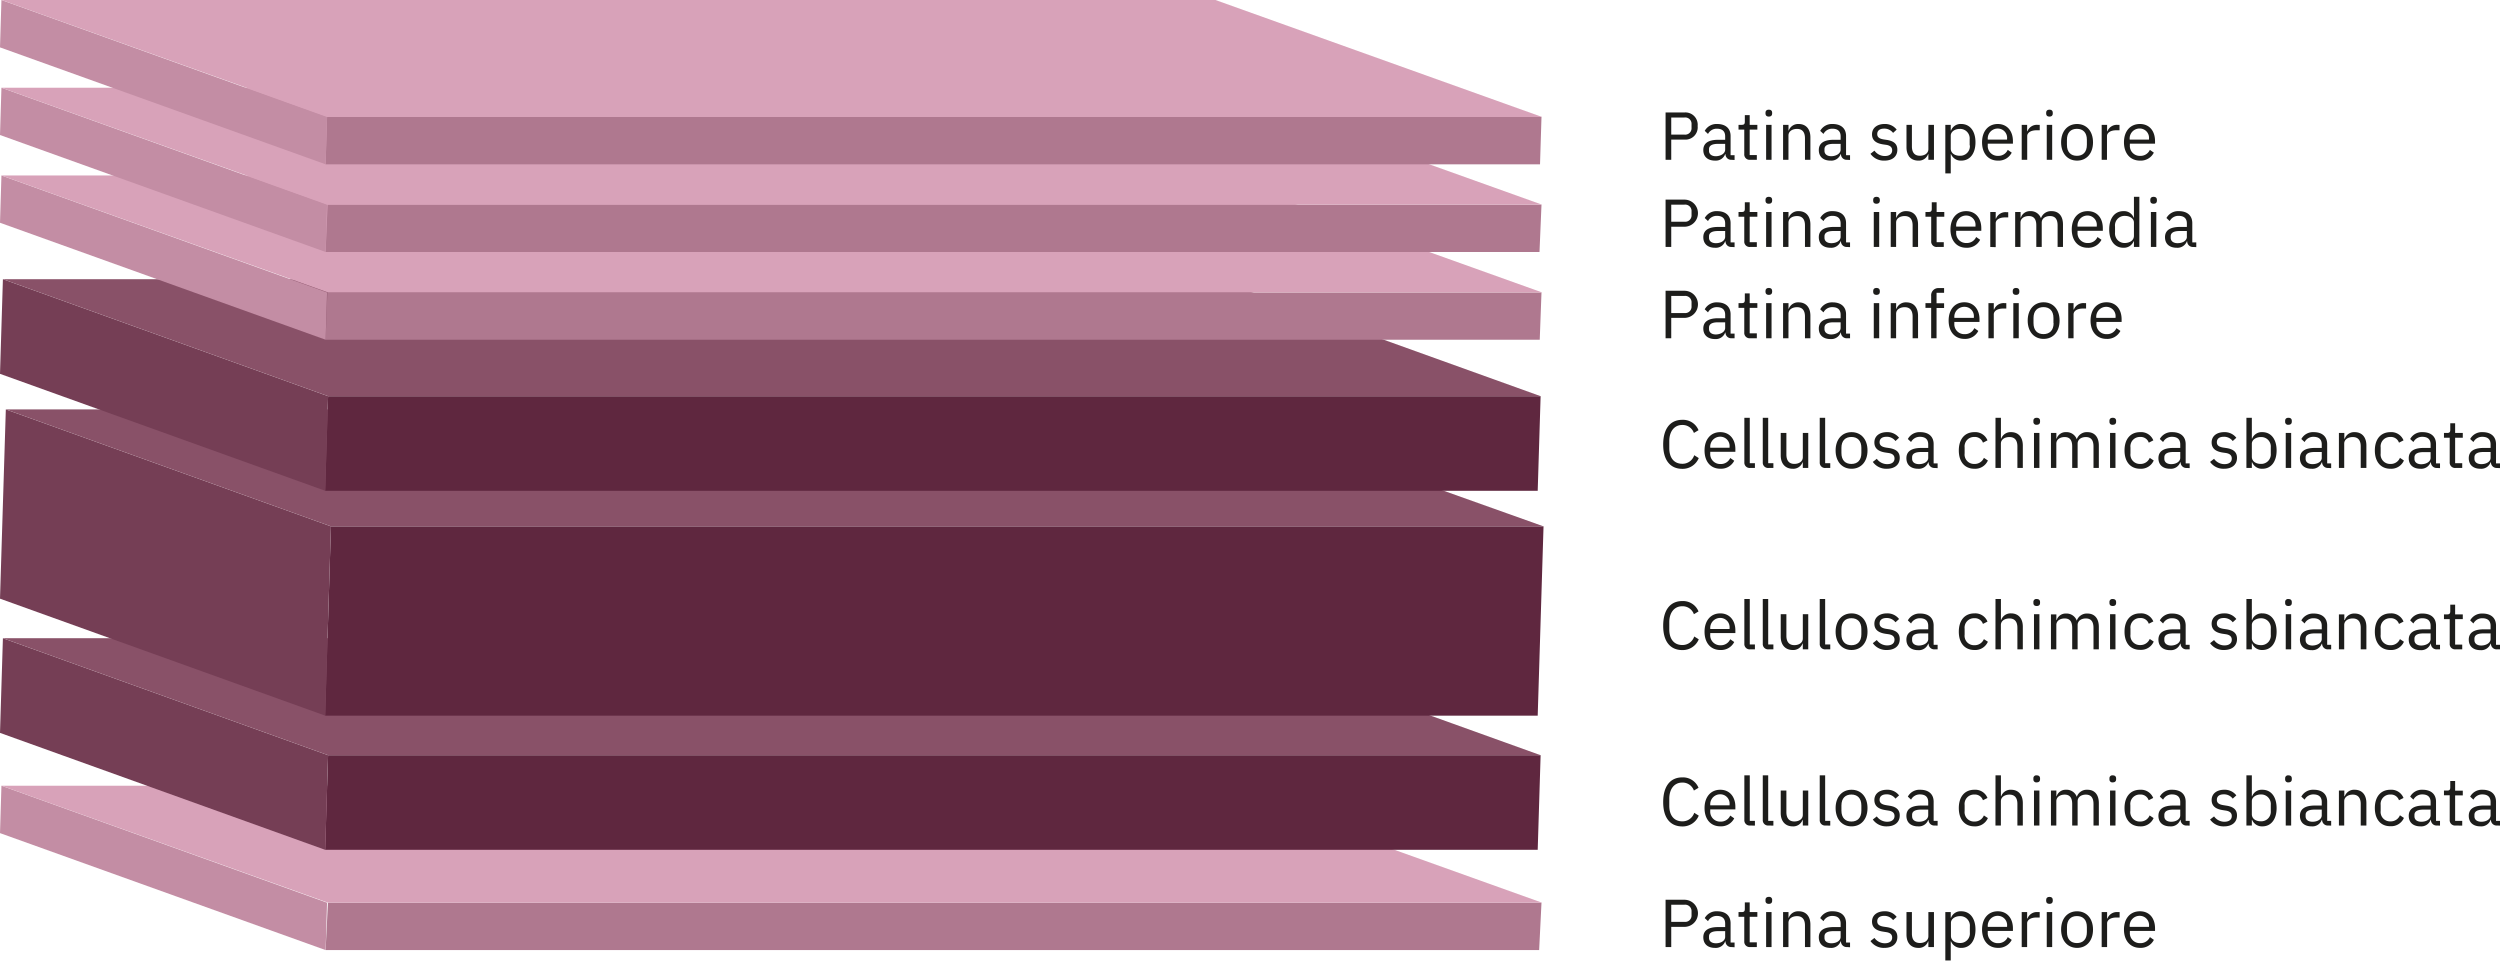 <svg id="Lager_1" data-name="Lager 1" xmlns="http://www.w3.org/2000/svg" viewBox="0 0 626.81 240.85"><defs><style>.cls-1{isolation:isolate;}.cls-2{fill:#af788f;}.cls-3{fill:#c38da4;}.cls-4{fill:#d8a2b9;}.cls-5{fill:#5f273f;}.cls-6{fill:#753e55;}.cls-7{fill:#895168;}.cls-8{fill:#1d1d1b;}</style></defs><g class="cls-1"><polygon class="cls-2" points="386.49 226.33 385.9 238.21 81.64 238.21 82.22 226.33 386.49 226.33"/><polygon class="cls-3" points="81.64 238.21 0 208.88 0.36 197 82 226.33 81.64 238.21"/><polygon class="cls-4" points="82.25 226.33 0.36 197 304.74 197 386.64 226.33 82.25 226.33"/></g><g class="cls-1"><polygon class="cls-5" points="386.27 189.35 385.54 213.07 81.53 213.07 82.26 189.35 386.27 189.35"/><polygon class="cls-6" points="81.53 213.07 0 183.75 0.73 160.02 82.26 189.35 81.53 213.07"/><polygon class="cls-7" points="82.26 189.35 0.73 160.02 304.74 160.02 386.27 189.35 82.26 189.35"/></g><g class="cls-1"><polygon class="cls-5" points="387 131.97 385.54 179.43 81.53 179.43 82.98 131.97 387 131.97"/><polygon class="cls-6" points="81.53 179.43 0 150.1 1.46 102.65 82.98 131.97 81.53 179.43"/><polygon class="cls-7" points="82.98 131.97 1.46 102.65 304.74 102.65 387 131.97 82.98 131.97"/></g><g class="cls-1"><polygon class="cls-5" points="386.27 99.33 385.54 123.05 81.53 123.05 82.26 99.33 386.27 99.33"/><polygon class="cls-6" points="81.53 123.05 0 93.73 0.73 70 82.26 99.33 81.53 123.05"/><polygon class="cls-7" points="82.26 99.33 0.73 70 304.74 70 386.27 99.33 82.26 99.33"/></g><g class="cls-1"><polygon class="cls-2" points="386.49 73.32 386.05 85.18 81.64 85.18 82.08 73.32 386.49 73.32"/><polygon class="cls-3" points="81.64 85.18 0 55.85 0.36 44 82 73.32 81.64 85.18"/><polygon class="cls-4" points="82.25 73.32 0.36 44 304.74 44 386.64 73.32 82.25 73.32"/></g><g class="cls-1"><polygon class="cls-2" points="386.49 51.32 385.99 63.18 81.64 63.18 82.14 51.32 386.49 51.32"/><polygon class="cls-3" points="81.64 63.18 0 33.85 0.36 22 82 51.32 81.64 63.18"/><polygon class="cls-4" points="82.25 51.32 0.36 22 304.74 22 386.64 51.32 82.25 51.32"/></g><g class="cls-1"><polygon class="cls-2" points="386.49 29.33 386.12 41.2 81.64 41.2 82.01 29.33 386.49 29.33"/><polygon class="cls-3" points="81.64 41.2 0 11.88 0.36 0 82 29.33 81.64 41.2"/><polygon class="cls-4" points="82.25 29.33 0.36 0 304.74 0 386.64 29.33 82.25 29.33"/></g><path class="cls-8" d="M439.71,257.64V245.78h4.72a3.4,3.4,0,0,1,0,6.8h-3.3v5.06Zm1.42-6.32h3.3a1.59,1.59,0,0,0,1.79-1.7v-.89a1.6,1.6,0,0,0-1.79-1.7h-3.3Z" transform="translate(-22.11 -20.19)"/><path class="cls-8" d="M456.25,257.64a1.42,1.42,0,0,1-1.52-1.43h-.08a2.49,2.49,0,0,1-2.53,1.64c-1.86,0-2.95-1-2.95-2.66s1.19-2.56,3.74-2.56h1.74v-.87c0-1.24-.68-1.92-2.08-1.92a2.43,2.43,0,0,0-2.22,1.31l-.82-.77a3.34,3.34,0,0,1,3.11-1.71c2.11,0,3.37,1.1,3.37,3v4.83h1v1.19Zm-1.6-2.55v-1.44h-1.8c-1.55,0-2.25.47-2.25,1.32v.36c0,.87.68,1.36,1.74,1.36C453.68,256.69,454.65,256,454.65,255.09Z" transform="translate(-22.11 -20.19)"/><path class="cls-8" d="M460.89,257.64a1.34,1.34,0,0,1-1.45-1.44v-6.14H458v-1.19h.81c.58,0,.77-.2.77-.8v-1.63h1.22v2.43h1.92v1.19H460.8v6.39h1.79v1.19Z" transform="translate(-22.11 -20.19)"/><path class="cls-8" d="M464.76,246.05v-.22c0-.46.26-.77.84-.77a.72.72,0,0,1,.83.77v.22c0,.46-.26.76-.83.76S464.76,246.51,464.76,246.05Zm.16,2.82h1.36v8.77h-1.36Z" transform="translate(-22.11 -20.19)"/><path class="cls-8" d="M469.17,257.64v-8.77h1.36v1.43h.06a2.49,2.49,0,0,1,2.49-1.63c1.8,0,2.94,1.22,2.94,3.35v5.62h-1.36v-5.39c0-1.56-.68-2.36-2-2.36-1.09,0-2.14.54-2.14,1.67v6.08Z" transform="translate(-22.11 -20.19)"/><path class="cls-8" d="M485.2,257.64a1.42,1.42,0,0,1-1.52-1.43h-.08a2.48,2.48,0,0,1-2.53,1.64c-1.86,0-2.94-1-2.94-2.66s1.19-2.56,3.74-2.56h1.73v-.87c0-1.24-.68-1.92-2.07-1.92a2.44,2.44,0,0,0-2.23,1.31l-.82-.77a3.34,3.34,0,0,1,3.11-1.71c2.11,0,3.37,1.1,3.37,3v4.83h1v1.19Zm-1.6-2.55v-1.44h-1.8c-1.55,0-2.25.47-2.25,1.32v.36c0,.87.68,1.36,1.74,1.36C482.63,256.69,483.6,256,483.6,255.09Z" transform="translate(-22.11 -20.19)"/><path class="cls-8" d="M491.08,256.13l1-.78a3.19,3.19,0,0,0,2.6,1.34c1.16,0,1.84-.53,1.84-1.43,0-.68-.38-1.21-1.53-1.37l-.7-.11c-1.62-.23-2.82-.9-2.82-2.53s1.34-2.58,3.12-2.58a3.62,3.62,0,0,1,3.06,1.41l-.9.81a2.72,2.72,0,0,0-2.26-1.07c-1.12,0-1.71.53-1.71,1.36s.59,1.19,1.68,1.36l.68.1c1.94.29,2.68,1.14,2.68,2.47,0,1.7-1.24,2.74-3.24,2.74A4.07,4.07,0,0,1,491.08,256.13Z" transform="translate(-22.11 -20.19)"/><path class="cls-8" d="M505.6,256.21h-.07a2.43,2.43,0,0,1-2.47,1.64c-1.8,0-2.95-1.23-2.95-3.35v-5.63h1.36v5.39c0,1.56.69,2.36,2,2.36,1.07,0,2.13-.52,2.13-1.68v-6.07H507v8.77H505.6Z" transform="translate(-22.11 -20.19)"/><path class="cls-8" d="M509.85,248.87h1.36v1.43h.07a2.55,2.55,0,0,1,2.56-1.63c2.2,0,3.57,1.78,3.57,4.59s-1.37,4.59-3.57,4.59a2.64,2.64,0,0,1-2.56-1.64h-.07V261h-1.36ZM516,254v-1.49a2.39,2.39,0,0,0-2.48-2.62c-1.24,0-2.26.71-2.26,1.68v3.27c0,1.14,1,1.78,2.26,1.78A2.39,2.39,0,0,0,516,254Z" transform="translate(-22.11 -20.19)"/><path class="cls-8" d="M519.06,253.26c0-2.79,1.57-4.59,3.94-4.59s3.8,1.8,3.8,4.28v.65h-6.31v.4a2.49,2.49,0,0,0,2.6,2.66,2.53,2.53,0,0,0,2.41-1.52l1,.7a3.68,3.68,0,0,1-3.47,2C520.63,257.85,519.06,256,519.06,253.26Zm1.43-.8v.12h4.84v-.19a2.33,2.33,0,0,0-2.33-2.58A2.49,2.49,0,0,0,520.49,252.46Z" transform="translate(-22.11 -20.19)"/><path class="cls-8" d="M529,257.64v-8.77h1.36v1.62h.09a2.5,2.5,0,0,1,2.53-1.62h.53v1.36h-.8c-1.47,0-2.35.63-2.35,1.46v5.95Z" transform="translate(-22.11 -20.19)"/><path class="cls-8" d="M535.13,246.05v-.22c0-.46.25-.77.83-.77s.83.31.83.77v.22c0,.46-.25.76-.83.76S535.13,246.51,535.13,246.05Zm.15,2.82h1.36v8.77h-1.36Z" transform="translate(-22.11 -20.19)"/><path class="cls-8" d="M538.88,253.26c0-2.79,1.62-4.59,4-4.59s4,1.8,4,4.59-1.61,4.59-4,4.59S538.88,256,538.88,253.26Zm6.46.63v-1.26c0-1.86-1-2.76-2.5-2.76s-2.49.9-2.49,2.76v1.26c0,1.85,1,2.75,2.49,2.75S545.34,255.74,545.34,253.89Z" transform="translate(-22.11 -20.19)"/><path class="cls-8" d="M549.05,257.64v-8.77h1.36v1.62h.08a2.53,2.53,0,0,1,2.54-1.62h.52v1.36h-.8c-1.46,0-2.34.63-2.34,1.46v5.95Z" transform="translate(-22.11 -20.19)"/><path class="cls-8" d="M554.64,253.26c0-2.79,1.57-4.59,4-4.59s3.79,1.8,3.79,4.28v.65h-6.31v.4a2.49,2.49,0,0,0,2.6,2.66,2.55,2.55,0,0,0,2.42-1.52l1,.7a3.67,3.67,0,0,1-3.46,2C556.21,257.85,554.64,256,554.64,253.26Zm1.43-.8v.12h4.85v-.19a2.33,2.33,0,0,0-2.33-2.58A2.49,2.49,0,0,0,556.07,252.46Z" transform="translate(-22.11 -20.19)"/><path class="cls-8" d="M439.71,60.26V48.39h4.72a3.08,3.08,0,0,1,3.32,3.4,3.08,3.08,0,0,1-3.32,3.4h-3.3v5.07Zm1.42-6.32h3.3a1.6,1.6,0,0,0,1.79-1.7v-.89a1.59,1.59,0,0,0-1.79-1.7h-3.3Z" transform="translate(-22.11 -20.19)"/><path class="cls-8" d="M456.25,60.26a1.42,1.42,0,0,1-1.52-1.43h-.08a2.48,2.48,0,0,1-2.53,1.63c-1.86,0-2.95-1-2.95-2.65s1.19-2.57,3.74-2.57h1.74v-.86c0-1.24-.68-1.92-2.08-1.92a2.43,2.43,0,0,0-2.22,1.31l-.82-.77a3.35,3.35,0,0,1,3.11-1.72c2.11,0,3.37,1.11,3.37,3v4.83h1v1.19Zm-1.6-2.55V56.26h-1.8c-1.55,0-2.25.48-2.25,1.33V58c0,.86.68,1.36,1.74,1.36C453.68,59.31,454.65,58.61,454.65,57.71Z" transform="translate(-22.11 -20.19)"/><path class="cls-8" d="M460.89,60.26a1.34,1.34,0,0,1-1.45-1.45V52.68H458V51.49h.81c.58,0,.77-.21.77-.8V49.06h1.22v2.43h1.92v1.19H460.8v6.39h1.79v1.19Z" transform="translate(-22.11 -20.19)"/><path class="cls-8" d="M464.76,48.67v-.23c0-.45.26-.76.84-.76s.83.31.83.76v.23c0,.45-.26.76-.83.76S464.76,49.12,464.76,48.67Zm.16,2.82h1.36v8.77h-1.36Z" transform="translate(-22.11 -20.19)"/><path class="cls-8" d="M469.17,60.26V51.49h1.36v1.43h.06a2.5,2.5,0,0,1,2.49-1.64c1.8,0,2.94,1.23,2.94,3.35v5.63h-1.36V54.87c0-1.56-.68-2.36-2-2.36-1.09,0-2.14.54-2.14,1.66v6.09Z" transform="translate(-22.11 -20.19)"/><path class="cls-8" d="M485.2,60.26a1.42,1.42,0,0,1-1.52-1.43h-.08a2.47,2.47,0,0,1-2.53,1.63c-1.86,0-2.94-1-2.94-2.65s1.19-2.57,3.74-2.57h1.73v-.86c0-1.24-.68-1.92-2.07-1.92a2.44,2.44,0,0,0-2.23,1.31l-.82-.77a3.35,3.35,0,0,1,3.11-1.72c2.11,0,3.37,1.11,3.37,3v4.83h1v1.19Zm-1.6-2.55V56.26h-1.8c-1.55,0-2.25.48-2.25,1.33V58c0,.86.68,1.36,1.74,1.36C482.63,59.31,483.6,58.61,483.6,57.71Z" transform="translate(-22.11 -20.19)"/><path class="cls-8" d="M491.08,58.75l1-.79a3.2,3.2,0,0,0,2.6,1.35c1.16,0,1.84-.53,1.84-1.43,0-.68-.38-1.21-1.53-1.38l-.7-.1c-1.62-.24-2.82-.9-2.82-2.53s1.34-2.59,3.12-2.59a3.65,3.65,0,0,1,3.06,1.41l-.9.82a2.72,2.72,0,0,0-2.26-1.07c-1.12,0-1.71.53-1.71,1.36s.59,1.19,1.68,1.36l.68.1c1.94.29,2.68,1.14,2.68,2.47,0,1.7-1.24,2.73-3.24,2.73A4.08,4.08,0,0,1,491.08,58.75Z" transform="translate(-22.11 -20.19)"/><path class="cls-8" d="M505.6,58.83h-.07a2.44,2.44,0,0,1-2.47,1.63c-1.8,0-2.95-1.22-2.95-3.35V51.49h1.36v5.39c0,1.56.69,2.36,2,2.36,1.07,0,2.13-.53,2.13-1.68V51.49H507v8.77H505.6Z" transform="translate(-22.11 -20.19)"/><path class="cls-8" d="M509.85,51.49h1.36v1.43h.07a2.54,2.54,0,0,1,2.56-1.64c2.19,0,3.57,1.79,3.57,4.59s-1.38,4.59-3.57,4.59a2.62,2.62,0,0,1-2.56-1.63h-.07v4.83h-1.36Zm6.1,5.13V55.13a2.39,2.39,0,0,0-2.48-2.62c-1.24,0-2.26.71-2.26,1.68v3.26c0,1.14,1,1.79,2.26,1.79A2.4,2.4,0,0,0,516,56.62Z" transform="translate(-22.11 -20.19)"/><path class="cls-8" d="M519.06,55.87c0-2.78,1.56-4.59,3.94-4.59s3.8,1.81,3.8,4.29v.64h-6.31v.41a2.48,2.48,0,0,0,2.6,2.65,2.54,2.54,0,0,0,2.41-1.51l1,.7a3.68,3.68,0,0,1-3.47,2C520.62,60.46,519.06,58.66,519.06,55.87Zm1.43-.8v.12h4.84V55A2.33,2.33,0,0,0,523,52.42,2.49,2.49,0,0,0,520.49,55.07Z" transform="translate(-22.11 -20.19)"/><path class="cls-8" d="M529,60.26V51.49h1.36V53.1h.08A2.53,2.53,0,0,1,533,51.49h.52v1.36h-.79c-1.47,0-2.35.63-2.35,1.46v5.95Z" transform="translate(-22.11 -20.19)"/><path class="cls-8" d="M535.13,48.67v-.23c0-.45.25-.76.83-.76s.83.31.83.76v.23c0,.45-.25.76-.83.76S535.13,49.12,535.13,48.67Zm.15,2.82h1.36v8.77h-1.36Z" transform="translate(-22.11 -20.19)"/><path class="cls-8" d="M538.88,55.87c0-2.78,1.62-4.59,4-4.59s4,1.81,4,4.59-1.61,4.59-4,4.59S538.88,58.66,538.88,55.87Zm6.46.63V55.24c0-1.85-1-2.75-2.5-2.75s-2.5.9-2.5,2.75V56.5c0,1.85,1,2.76,2.5,2.76S545.34,58.35,545.34,56.5Z" transform="translate(-22.11 -20.19)"/><path class="cls-8" d="M549.05,60.26V51.49h1.36V53.1h.08A2.53,2.53,0,0,1,553,51.49h.52v1.36h-.8c-1.46,0-2.34.63-2.34,1.46v5.95Z" transform="translate(-22.11 -20.19)"/><path class="cls-8" d="M554.64,55.87c0-2.78,1.57-4.59,4-4.59s3.79,1.81,3.79,4.29v.64h-6.31v.41a2.48,2.48,0,0,0,2.6,2.65,2.52,2.52,0,0,0,2.41-1.51l1,.7a3.67,3.67,0,0,1-3.46,2C556.21,60.46,554.64,58.66,554.64,55.87Zm1.43-.8v.12h4.84V55a2.33,2.33,0,0,0-2.32-2.59A2.49,2.49,0,0,0,556.07,55.07Z" transform="translate(-22.11 -20.19)"/><path class="cls-8" d="M439.71,82.11V70.24h4.72a3.4,3.4,0,0,1,0,6.8h-3.3v5.07Zm1.42-6.33h3.3a1.59,1.59,0,0,0,1.79-1.7V73.2a1.59,1.59,0,0,0-1.79-1.7h-3.3Z" transform="translate(-22.11 -20.19)"/><path class="cls-8" d="M456.25,82.11a1.42,1.42,0,0,1-1.52-1.43h-.08a2.48,2.48,0,0,1-2.53,1.63c-1.86,0-2.95-1-2.95-2.65s1.19-2.57,3.74-2.57h1.74v-.86c0-1.24-.68-1.92-2.08-1.92a2.43,2.43,0,0,0-2.22,1.31l-.82-.77a3.33,3.33,0,0,1,3.11-1.72c2.11,0,3.37,1.11,3.37,3v4.83h1v1.19Zm-1.6-2.55V78.11h-1.8c-1.55,0-2.25.48-2.25,1.33v.36c0,.86.68,1.36,1.74,1.36C453.68,81.16,454.65,80.46,454.65,79.56Z" transform="translate(-22.11 -20.19)"/><path class="cls-8" d="M460.89,82.11a1.34,1.34,0,0,1-1.45-1.45V74.53H458V73.34h.81c.58,0,.77-.21.77-.8V70.91h1.22v2.43h1.92v1.19H460.8v6.39h1.79v1.19Z" transform="translate(-22.11 -20.19)"/><path class="cls-8" d="M464.76,70.52v-.23c0-.45.26-.76.84-.76s.83.31.83.76v.23c0,.45-.26.76-.83.76S464.76,71,464.76,70.52Zm.16,2.82h1.36v8.77h-1.36Z" transform="translate(-22.11 -20.19)"/><path class="cls-8" d="M469.17,82.11V73.34h1.36v1.42h.06a2.51,2.51,0,0,1,2.49-1.63c1.8,0,2.94,1.23,2.94,3.35v5.63h-1.36V76.72c0-1.56-.68-2.36-2-2.36-1.09,0-2.14.54-2.14,1.66v6.09Z" transform="translate(-22.11 -20.19)"/><path class="cls-8" d="M485.2,82.11a1.42,1.42,0,0,1-1.52-1.43h-.08a2.47,2.47,0,0,1-2.53,1.63c-1.86,0-2.94-1-2.94-2.65s1.19-2.57,3.74-2.57h1.73v-.86c0-1.24-.68-1.92-2.07-1.92a2.44,2.44,0,0,0-2.23,1.31l-.82-.77a3.33,3.33,0,0,1,3.11-1.72c2.11,0,3.37,1.11,3.37,3v4.83h1v1.19Zm-1.6-2.55V78.11h-1.8c-1.55,0-2.25.48-2.25,1.33v.36c0,.86.68,1.36,1.74,1.36C482.63,81.16,483.6,80.46,483.6,79.56Z" transform="translate(-22.11 -20.19)"/><path class="cls-8" d="M491.76,70.52v-.23c0-.45.25-.76.83-.76s.84.31.84.76v.23c0,.45-.26.76-.84.76S491.76,71,491.76,70.52Zm.15,2.82h1.36v8.77h-1.36Z" transform="translate(-22.11 -20.19)"/><path class="cls-8" d="M496.16,82.11V73.34h1.36v1.42h.07a2.49,2.49,0,0,1,2.48-1.63c1.8,0,2.94,1.23,2.94,3.35v5.63h-1.36V76.72c0-1.56-.68-2.36-2-2.36-1.08,0-2.14.54-2.14,1.66v6.09Z" transform="translate(-22.11 -20.19)"/><path class="cls-8" d="M507.76,82.11a1.34,1.34,0,0,1-1.45-1.45V74.53h-1.44V73.34h.81c.58,0,.77-.21.77-.8V70.91h1.22v2.43h1.92v1.19h-1.92v6.39h1.79v1.19Z" transform="translate(-22.11 -20.19)"/><path class="cls-8" d="M511.14,77.72c0-2.79,1.56-4.59,3.94-4.59s3.79,1.8,3.79,4.29v.64h-6.3v.41a2.48,2.48,0,0,0,2.6,2.65,2.54,2.54,0,0,0,2.41-1.51l1,.7a3.68,3.68,0,0,1-3.47,2C512.7,82.31,511.14,80.51,511.14,77.72Zm1.43-.8V77h4.84v-.18a2.33,2.33,0,0,0-2.33-2.59A2.49,2.49,0,0,0,512.57,76.92Z" transform="translate(-22.11 -20.19)"/><path class="cls-8" d="M521.12,82.11V73.34h1.36V75h.08a2.53,2.53,0,0,1,2.54-1.61h.52V74.7h-.8c-1.46,0-2.34.63-2.34,1.46v6Z" transform="translate(-22.11 -20.19)"/><path class="cls-8" d="M527.36,82.11V73.34h1.36v1.42h.07a2.36,2.36,0,0,1,2.36-1.63,2.69,2.69,0,0,1,2.68,1.79h0a2.63,2.63,0,0,1,2.67-1.79c1.78,0,2.85,1.23,2.85,3.35v5.63H538V76.72c0-1.55-.59-2.36-1.92-2.36-1.07,0-2.06.54-2.06,1.66v6.09h-1.36V76.72c0-1.56-.59-2.36-1.88-2.36-1.07,0-2.09.54-2.09,1.66v6.09Z" transform="translate(-22.11 -20.19)"/><path class="cls-8" d="M541.55,77.72c0-2.79,1.57-4.59,4-4.59s3.79,1.8,3.79,4.29v.64H543v.41a2.48,2.48,0,0,0,2.6,2.65A2.52,2.52,0,0,0,548,79.61l1,.7a3.67,3.67,0,0,1-3.46,2C543.12,82.31,541.55,80.51,541.55,77.72Zm1.43-.8V77h4.84v-.18a2.33,2.33,0,0,0-2.32-2.59A2.49,2.49,0,0,0,543,76.92Z" transform="translate(-22.11 -20.19)"/><path class="cls-8" d="M557.14,80.68h-.07a2.63,2.63,0,0,1-2.56,1.63c-2.2,0-3.57-1.78-3.57-4.59s1.37-4.59,3.57-4.59a2.56,2.56,0,0,1,2.56,1.63h.07V69.53h1.36V82.11h-1.36Zm0-1.38V76c0-1-1-1.68-2.26-1.68A2.39,2.39,0,0,0,552.4,77v1.5a2.4,2.4,0,0,0,2.48,2.62C556.12,81.09,557.14,80.44,557.14,79.3Z" transform="translate(-22.11 -20.19)"/><path class="cls-8" d="M561.24,70.52v-.23c0-.45.25-.76.83-.76s.83.31.83.76v.23c0,.45-.25.76-.83.76S561.24,71,561.24,70.52Zm.15,2.82h1.36v8.77h-1.36Z" transform="translate(-22.11 -20.19)"/><path class="cls-8" d="M572,82.11a1.41,1.41,0,0,1-1.51-1.43h-.08a2.49,2.49,0,0,1-2.54,1.63c-1.85,0-2.94-1-2.94-2.65s1.19-2.57,3.74-2.57h1.74v-.86c0-1.24-.68-1.92-2.08-1.92a2.43,2.43,0,0,0-2.22,1.31l-.82-.77a3.33,3.33,0,0,1,3.11-1.72c2.11,0,3.37,1.11,3.37,3v4.83h1v1.19Zm-1.59-2.55V78.11h-1.8c-1.55,0-2.25.48-2.25,1.33v.36c0,.86.68,1.36,1.73,1.36C569.45,81.16,570.42,80.46,570.42,79.56Z" transform="translate(-22.11 -20.19)"/><path class="cls-8" d="M439.71,105V93.09h4.72a3.4,3.4,0,0,1,0,6.8h-3.3V105Zm1.42-6.32h3.3a1.6,1.6,0,0,0,1.79-1.7v-.89a1.59,1.59,0,0,0-1.79-1.7h-3.3Z" transform="translate(-22.11 -20.19)"/><path class="cls-8" d="M456.25,105a1.42,1.42,0,0,1-1.52-1.43h-.08a2.48,2.48,0,0,1-2.53,1.63c-1.86,0-2.95-1-2.95-2.65s1.19-2.57,3.74-2.57h1.74v-.86c0-1.24-.68-1.92-2.08-1.92a2.43,2.43,0,0,0-2.22,1.31l-.82-.77A3.35,3.35,0,0,1,452.64,96c2.11,0,3.37,1.11,3.37,3v4.83h1V105Zm-1.6-2.55V101h-1.8c-1.55,0-2.25.48-2.25,1.33v.36c0,.86.68,1.36,1.74,1.36C453.68,104,454.65,103.31,454.65,102.41Z" transform="translate(-22.11 -20.19)"/><path class="cls-8" d="M460.89,105a1.34,1.34,0,0,1-1.45-1.45V97.38H458V96.19h.81c.58,0,.77-.21.77-.8V93.76h1.22v2.43h1.92v1.19H460.8v6.39h1.79V105Z" transform="translate(-22.11 -20.19)"/><path class="cls-8" d="M464.76,93.37v-.23c0-.45.26-.76.84-.76s.83.31.83.76v.23c0,.45-.26.76-.83.76S464.76,93.82,464.76,93.37Zm.16,2.82h1.36V105h-1.36Z" transform="translate(-22.11 -20.19)"/><path class="cls-8" d="M469.17,105V96.19h1.36v1.43h.06A2.5,2.5,0,0,1,473.08,96c1.8,0,2.94,1.23,2.94,3.35V105h-1.36V99.57c0-1.56-.68-2.36-2-2.36-1.09,0-2.14.54-2.14,1.66V105Z" transform="translate(-22.11 -20.19)"/><path class="cls-8" d="M485.2,105a1.42,1.42,0,0,1-1.52-1.43h-.08a2.47,2.47,0,0,1-2.53,1.63c-1.86,0-2.94-1-2.94-2.65s1.19-2.57,3.74-2.57h1.73v-.86c0-1.24-.68-1.92-2.07-1.92a2.44,2.44,0,0,0-2.23,1.31l-.82-.77A3.35,3.35,0,0,1,481.59,96c2.11,0,3.37,1.11,3.37,3v4.83h1V105Zm-1.6-2.55V101h-1.8c-1.55,0-2.25.48-2.25,1.33v.36c0,.86.68,1.36,1.74,1.36C482.63,104,483.6,103.31,483.6,102.41Z" transform="translate(-22.11 -20.19)"/><path class="cls-8" d="M491.76,93.37v-.23c0-.45.25-.76.83-.76s.84.31.84.76v.23c0,.45-.26.76-.84.76S491.76,93.82,491.76,93.37Zm.15,2.82h1.36V105h-1.36Z" transform="translate(-22.11 -20.19)"/><path class="cls-8" d="M496.16,105V96.19h1.36v1.43h.07A2.49,2.49,0,0,1,500.07,96c1.8,0,2.94,1.23,2.94,3.35V105h-1.36V99.57c0-1.56-.68-2.36-2-2.36-1.08,0-2.14.54-2.14,1.66V105Z" transform="translate(-22.11 -20.19)"/><path class="cls-8" d="M506.3,97.38h-1.43V96.19h1.43V94.42a1.81,1.81,0,0,1,1.92-2h1.32v1.19h-1.89v2.62h1.89v1.19h-1.89V105H506.3Z" transform="translate(-22.11 -20.19)"/><path class="cls-8" d="M510.68,100.57c0-2.78,1.56-4.59,3.94-4.59s3.8,1.81,3.8,4.29v.64h-6.31v.41a2.48,2.48,0,0,0,2.6,2.65,2.54,2.54,0,0,0,2.41-1.51l1,.7a3.68,3.68,0,0,1-3.47,2C512.24,105.16,510.68,103.36,510.68,100.57Zm1.43-.8v.12H517v-.18a2.33,2.33,0,0,0-2.33-2.59A2.49,2.49,0,0,0,512.11,99.77Z" transform="translate(-22.11 -20.19)"/><path class="cls-8" d="M520.66,105V96.19H522V97.8h.08a2.53,2.53,0,0,1,2.54-1.61h.52v1.36h-.79c-1.47,0-2.35.63-2.35,1.46V105Z" transform="translate(-22.11 -20.19)"/><path class="cls-8" d="M526.75,93.37v-.23c0-.45.25-.76.83-.76s.83.31.83.76v.23c0,.45-.25.76-.83.76S526.75,93.82,526.75,93.37Zm.15,2.82h1.36V105H526.9Z" transform="translate(-22.11 -20.19)"/><path class="cls-8" d="M530.5,100.57c0-2.78,1.62-4.59,4-4.59s4,1.81,4,4.59-1.61,4.59-4,4.59S530.5,103.36,530.5,100.57Zm6.46.63V99.94c0-1.85-1-2.75-2.5-2.75s-2.5.9-2.5,2.75v1.26c0,1.85,1,2.76,2.5,2.76S537,103.05,537,101.2Z" transform="translate(-22.11 -20.19)"/><path class="cls-8" d="M540.67,105V96.19H542V97.8h.08a2.53,2.53,0,0,1,2.54-1.61h.52v1.36h-.8c-1.46,0-2.34.63-2.34,1.46V105Z" transform="translate(-22.11 -20.19)"/><path class="cls-8" d="M546.26,100.57c0-2.78,1.57-4.59,4-4.59s3.79,1.81,3.79,4.29v.64h-6.31v.41a2.48,2.48,0,0,0,2.6,2.65,2.52,2.52,0,0,0,2.41-1.51l1,.7a3.67,3.67,0,0,1-3.46,2C547.83,105.16,546.26,103.36,546.26,100.57Zm1.43-.8v.12h4.84v-.18a2.33,2.33,0,0,0-2.32-2.59A2.49,2.49,0,0,0,547.69,99.77Z" transform="translate(-22.11 -20.19)"/><path class="cls-8" d="M439.11,177.1c0-4,1.79-6.21,4.78-6.21a4.19,4.19,0,0,1,4.08,2.6l-1.16.7a3,3,0,0,0-2.92-2c-2,0-3.25,1.61-3.25,4V178c0,2.43,1.21,3.91,3.25,3.91a3.07,3.07,0,0,0,3-2.14l1.14.71a4.36,4.36,0,0,1-4.16,2.7C440.9,183.16,439.11,181.06,439.11,177.1Z" transform="translate(-22.11 -20.19)"/><path class="cls-8" d="M449.48,178.57c0-2.78,1.56-4.59,3.94-4.59s3.79,1.81,3.79,4.29v.64h-6.3v.41a2.48,2.48,0,0,0,2.6,2.65,2.54,2.54,0,0,0,2.41-1.51l1,.7a3.68,3.68,0,0,1-3.47,2C451,183.16,449.48,181.36,449.48,178.57Zm1.43-.8v.12h4.84v-.18a2.33,2.33,0,0,0-2.33-2.59A2.5,2.5,0,0,0,450.91,177.77Z" transform="translate(-22.11 -20.19)"/><path class="cls-8" d="M460.9,183a1.33,1.33,0,0,1-1.44-1.41V170.38h1.36v11.39h1.29V183Z" transform="translate(-22.11 -20.19)"/><path class="cls-8" d="M465.53,183a1.33,1.33,0,0,1-1.45-1.41V170.38h1.36v11.39h1.3V183Z" transform="translate(-22.11 -20.19)"/><path class="cls-8" d="M474.11,181.53h-.06a2.45,2.45,0,0,1-2.47,1.63c-1.8,0-3-1.22-3-3.35v-5.62H470v5.39c0,1.56.7,2.36,2,2.36,1.07,0,2.12-.53,2.12-1.68v-6.07h1.36V183h-1.36Z" transform="translate(-22.11 -20.19)"/><path class="cls-8" d="M479.81,183a1.33,1.33,0,0,1-1.45-1.41V170.38h1.36v11.39H481V183Z" transform="translate(-22.11 -20.19)"/><path class="cls-8" d="M482.34,178.57c0-2.78,1.62-4.59,4-4.59s4,1.81,4,4.59-1.61,4.59-4,4.59S482.34,181.36,482.34,178.57Zm6.46.63v-1.26c0-1.85-1-2.75-2.5-2.75s-2.5.9-2.5,2.75v1.26c0,1.86,1,2.76,2.5,2.76S488.8,181.06,488.8,179.2Z" transform="translate(-22.11 -20.19)"/><path class="cls-8" d="M491.67,181.45l1-.79a3.2,3.2,0,0,0,2.6,1.35c1.16,0,1.84-.53,1.84-1.43,0-.68-.37-1.21-1.53-1.38l-.7-.1c-1.61-.24-2.82-.9-2.82-2.53s1.34-2.59,3.13-2.59a3.67,3.67,0,0,1,3.06,1.41l-.9.82a2.72,2.72,0,0,0-2.26-1.07c-1.12,0-1.72.53-1.72,1.36s.6,1.19,1.68,1.36l.68.1c1.94.29,2.69,1.14,2.69,2.47,0,1.7-1.24,2.73-3.25,2.73A4.11,4.11,0,0,1,491.67,181.45Z" transform="translate(-22.11 -20.19)"/><path class="cls-8" d="M507.16,183a1.41,1.41,0,0,1-1.51-1.43h-.09a2.47,2.47,0,0,1-2.53,1.63c-1.85,0-2.94-1-2.94-2.65s1.19-2.57,3.74-2.57h1.73v-.86c0-1.24-.68-1.92-2.07-1.92a2.46,2.46,0,0,0-2.23,1.31l-.81-.77a3.34,3.34,0,0,1,3.11-1.72c2.11,0,3.36,1.11,3.36,3v4.83h1V183Zm-1.6-2.55V179h-1.8c-1.55,0-2.24.47-2.24,1.32v.36c0,.86.68,1.36,1.73,1.36C504.59,182,505.56,181.31,505.56,180.41Z" transform="translate(-22.11 -20.19)"/><path class="cls-8" d="M513.23,178.57c0-2.8,1.45-4.59,3.91-4.59a3.29,3.29,0,0,1,3.28,2.06l-1.14.58a2.11,2.11,0,0,0-2.14-1.43,2.36,2.36,0,0,0-2.45,2.64v1.49a2.36,2.36,0,0,0,2.45,2.64,2.48,2.48,0,0,0,2.38-1.53l1,.66a3.45,3.45,0,0,1-3.37,2.07C514.68,183.16,513.23,181.38,513.23,178.57Z" transform="translate(-22.11 -20.19)"/><path class="cls-8" d="M522.43,170.38h1.36v5.24h.07a2.48,2.48,0,0,1,2.48-1.64c1.8,0,2.94,1.23,2.94,3.35V183h-1.36v-5.39c0-1.56-.68-2.36-2-2.36-1.09,0-2.14.54-2.14,1.66V183h-1.36Z" transform="translate(-22.11 -20.19)"/><path class="cls-8" d="M531.93,171.37v-.22a.72.72,0,0,1,.83-.77c.58,0,.84.31.84.77v.22c0,.46-.26.76-.84.76S531.93,171.83,531.93,171.37Zm.15,2.82h1.36V183h-1.36Z" transform="translate(-22.11 -20.19)"/><path class="cls-8" d="M536.33,183v-8.77h1.36v1.43h.07a2.36,2.36,0,0,1,2.36-1.64,2.71,2.71,0,0,1,2.69,1.79h0a2.65,2.65,0,0,1,2.67-1.79c1.79,0,2.86,1.23,2.86,3.35V183H547v-5.39c0-1.55-.6-2.36-1.92-2.36-1.07,0-2.06.54-2.06,1.66V183h-1.36v-5.39c0-1.56-.59-2.36-1.89-2.36-1.07,0-2.09.54-2.09,1.66V183Z" transform="translate(-22.11 -20.19)"/><path class="cls-8" d="M551,171.37v-.22a.72.72,0,0,1,.83-.77c.58,0,.84.31.84.77v.22c0,.46-.26.76-.84.76S551,171.83,551,171.37Zm.15,2.82h1.36V183h-1.36Z" transform="translate(-22.11 -20.19)"/><path class="cls-8" d="M554.78,178.57c0-2.8,1.44-4.59,3.91-4.59A3.29,3.29,0,0,1,562,176l-1.14.58a2.11,2.11,0,0,0-2.14-1.43,2.36,2.36,0,0,0-2.45,2.64v1.49a2.36,2.36,0,0,0,2.45,2.64,2.49,2.49,0,0,0,2.38-1.53l1,.66a3.45,3.45,0,0,1-3.36,2.07C556.22,183.16,554.78,181.38,554.78,178.57Z" transform="translate(-22.11 -20.19)"/><path class="cls-8" d="M570.35,183a1.41,1.41,0,0,1-1.51-1.43h-.09a2.47,2.47,0,0,1-2.53,1.63c-1.85,0-2.94-1-2.94-2.65s1.19-2.57,3.74-2.57h1.73v-.86c0-1.24-.68-1.92-2.07-1.92a2.45,2.45,0,0,0-2.23,1.31l-.82-.77a3.37,3.37,0,0,1,3.12-1.72c2.1,0,3.36,1.11,3.36,3v4.83h1V183Zm-1.6-2.55V179H567c-1.55,0-2.24.47-2.24,1.32v.36c0,.86.68,1.36,1.73,1.36C567.78,182,568.75,181.31,568.75,180.41Z" transform="translate(-22.11 -20.19)"/><path class="cls-8" d="M576.23,181.45l1-.79a3.2,3.2,0,0,0,2.6,1.35c1.16,0,1.84-.53,1.84-1.43,0-.68-.38-1.21-1.53-1.38l-.7-.1c-1.61-.24-2.82-.9-2.82-2.53s1.34-2.59,3.13-2.59a3.67,3.67,0,0,1,3.06,1.41l-.9.82a2.74,2.74,0,0,0-2.27-1.07c-1.12,0-1.71.53-1.71,1.36s.59,1.19,1.68,1.36l.68.1c1.94.29,2.69,1.14,2.69,2.47,0,1.7-1.24,2.73-3.25,2.73A4.1,4.1,0,0,1,576.23,181.45Z" transform="translate(-22.11 -20.19)"/><path class="cls-8" d="M585.34,170.38h1.36v5.24h.07a2.56,2.56,0,0,1,2.57-1.64c2.19,0,3.57,1.79,3.57,4.59s-1.38,4.59-3.57,4.59a2.64,2.64,0,0,1-2.57-1.63h-.07V183h-1.36Zm6.11,8.94v-1.49a2.39,2.39,0,0,0-2.49-2.62c-1.24,0-2.26.71-2.26,1.68v3.26c0,1.14,1,1.79,2.26,1.79A2.39,2.39,0,0,0,591.45,179.32Z" transform="translate(-22.11 -20.19)"/><path class="cls-8" d="M595.05,171.37v-.22a.72.72,0,0,1,.83-.77c.58,0,.84.31.84.77v.22c0,.46-.26.76-.84.76S595.05,171.83,595.05,171.37Zm.15,2.82h1.36V183H595.2Z" transform="translate(-22.11 -20.19)"/><path class="cls-8" d="M605.83,183a1.41,1.41,0,0,1-1.51-1.43h-.09a2.47,2.47,0,0,1-2.53,1.63c-1.86,0-2.94-1-2.94-2.65s1.19-2.57,3.74-2.57h1.73v-.86c0-1.24-.68-1.92-2.07-1.92a2.45,2.45,0,0,0-2.23,1.31l-.82-.77a3.35,3.35,0,0,1,3.11-1.72c2.11,0,3.37,1.11,3.37,3v4.83h1V183Zm-1.6-2.55V179h-1.8c-1.55,0-2.25.47-2.25,1.32v.36c0,.86.68,1.36,1.74,1.36C603.26,182,604.23,181.31,604.23,180.41Z" transform="translate(-22.11 -20.19)"/><path class="cls-8" d="M608.53,183v-8.77h1.36v1.43H610a2.48,2.48,0,0,1,2.48-1.64c1.8,0,2.94,1.23,2.94,3.35V183H614v-5.39c0-1.56-.68-2.36-2-2.36-1.08,0-2.14.54-2.14,1.66V183Z" transform="translate(-22.11 -20.19)"/><path class="cls-8" d="M617.54,178.57c0-2.8,1.45-4.59,3.91-4.59a3.28,3.28,0,0,1,3.28,2.06l-1.14.58a2.11,2.11,0,0,0-2.14-1.43,2.36,2.36,0,0,0-2.45,2.64v1.49a2.36,2.36,0,0,0,2.45,2.64,2.47,2.47,0,0,0,2.38-1.53l1,.66a3.45,3.45,0,0,1-3.37,2.07C619,183.16,617.54,181.38,617.54,178.57Z" transform="translate(-22.11 -20.19)"/><path class="cls-8" d="M633.11,183a1.41,1.41,0,0,1-1.51-1.43h-.08a2.49,2.49,0,0,1-2.54,1.63c-1.85,0-2.94-1-2.94-2.65s1.19-2.57,3.74-2.57h1.74v-.86c0-1.24-.68-1.92-2.08-1.92a2.46,2.46,0,0,0-2.23,1.31l-.81-.77a3.35,3.35,0,0,1,3.11-1.72c2.11,0,3.37,1.11,3.37,3v4.83h1V183Zm-1.59-2.55V179h-1.81c-1.54,0-2.24.47-2.24,1.32v.36c0,.86.68,1.36,1.73,1.36C630.55,182,631.52,181.31,631.52,180.41Z" transform="translate(-22.11 -20.19)"/><path class="cls-8" d="M637.75,183a1.34,1.34,0,0,1-1.44-1.45v-6.13h-1.44v-1.19h.81c.58,0,.77-.21.77-.8v-1.63h1.22v2.43h1.92v1.19h-1.92v6.39h1.78V183Z" transform="translate(-22.11 -20.19)"/><path class="cls-8" d="M648.16,183a1.41,1.41,0,0,1-1.51-1.43h-.09a2.47,2.47,0,0,1-2.53,1.63c-1.86,0-2.94-1-2.94-2.65s1.19-2.57,3.74-2.57h1.73v-.86c0-1.24-.68-1.92-2.07-1.92a2.45,2.45,0,0,0-2.23,1.31l-.82-.77a3.35,3.35,0,0,1,3.11-1.72c2.11,0,3.37,1.11,3.37,3v4.83h1V183Zm-1.6-2.55V179h-1.8c-1.55,0-2.25.47-2.25,1.32v.36c0,.86.68,1.36,1.74,1.36C645.59,182,646.56,181.31,646.56,180.41Z" transform="translate(-22.11 -20.19)"/><path class="cls-8" d="M439.11,221.31c0-4,1.79-6.21,4.78-6.21a4.2,4.2,0,0,1,4.08,2.61l-1.16.69a3,3,0,0,0-2.92-2c-2,0-3.25,1.61-3.25,4.05v1.76c0,2.43,1.21,3.91,3.25,3.91a3.07,3.07,0,0,0,3-2.14l1.14.71a4.36,4.36,0,0,1-4.16,2.71C440.9,227.38,439.11,225.27,439.11,221.31Z" transform="translate(-22.11 -20.19)"/><path class="cls-8" d="M449.48,222.79c0-2.79,1.56-4.59,3.94-4.59s3.79,1.8,3.79,4.28v.65h-6.3v.41a2.48,2.48,0,0,0,2.6,2.65,2.55,2.55,0,0,0,2.41-1.52l1,.7a3.68,3.68,0,0,1-3.47,2C451,227.38,449.48,225.58,449.48,222.79Zm1.43-.8v.12h4.84v-.19a2.33,2.33,0,0,0-2.33-2.58A2.49,2.49,0,0,0,450.91,222Z" transform="translate(-22.11 -20.19)"/><path class="cls-8" d="M460.9,227.17a1.33,1.33,0,0,1-1.44-1.41V214.59h1.36V226h1.29v1.19Z" transform="translate(-22.11 -20.19)"/><path class="cls-8" d="M465.53,227.17a1.33,1.33,0,0,1-1.45-1.41V214.59h1.36V226h1.3v1.19Z" transform="translate(-22.11 -20.19)"/><path class="cls-8" d="M474.11,225.75h-.06a2.45,2.45,0,0,1-2.47,1.63c-1.8,0-3-1.23-3-3.35V218.4H470v5.39c0,1.56.7,2.36,2,2.36,1.07,0,2.12-.52,2.12-1.68V218.4h1.36v8.77h-1.36Z" transform="translate(-22.11 -20.19)"/><path class="cls-8" d="M479.81,227.17a1.33,1.33,0,0,1-1.45-1.41V214.59h1.36V226H481v1.19Z" transform="translate(-22.11 -20.19)"/><path class="cls-8" d="M482.34,222.79c0-2.79,1.62-4.59,4-4.59s4,1.8,4,4.59-1.61,4.59-4,4.59S482.34,225.58,482.34,222.79Zm6.46.63v-1.26c0-1.85-1-2.76-2.5-2.76s-2.5.91-2.5,2.76v1.26c0,1.85,1,2.75,2.5,2.75S488.8,225.27,488.8,223.42Z" transform="translate(-22.11 -20.19)"/><path class="cls-8" d="M491.67,225.66l1-.78a3.19,3.19,0,0,0,2.6,1.34c1.16,0,1.84-.53,1.84-1.43,0-.68-.37-1.2-1.53-1.37l-.7-.11c-1.61-.23-2.82-.9-2.82-2.53s1.34-2.58,3.13-2.58a3.64,3.64,0,0,1,3.06,1.41l-.9.82a2.69,2.69,0,0,0-2.26-1.08c-1.12,0-1.72.53-1.72,1.36s.6,1.19,1.68,1.36l.68.11c1.94.28,2.69,1.13,2.69,2.46,0,1.7-1.24,2.74-3.25,2.74A4.09,4.09,0,0,1,491.67,225.66Z" transform="translate(-22.11 -20.19)"/><path class="cls-8" d="M507.16,227.17a1.41,1.41,0,0,1-1.51-1.42h-.09a2.47,2.47,0,0,1-2.53,1.63c-1.85,0-2.94-1-2.94-2.65s1.19-2.57,3.74-2.57h1.73v-.87c0-1.24-.68-1.92-2.07-1.92a2.46,2.46,0,0,0-2.23,1.31l-.81-.76a3.32,3.32,0,0,1,3.11-1.72c2.11,0,3.36,1.1,3.36,3V226h1v1.19Zm-1.6-2.55v-1.44h-1.8c-1.55,0-2.24.47-2.24,1.32v.36c0,.87.68,1.36,1.73,1.36C504.59,226.22,505.56,225.52,505.56,224.62Z" transform="translate(-22.11 -20.19)"/><path class="cls-8" d="M513.23,222.79c0-2.81,1.45-4.59,3.91-4.59a3.29,3.29,0,0,1,3.28,2.06l-1.14.57a2.11,2.11,0,0,0-2.14-1.43,2.36,2.36,0,0,0-2.45,2.64v1.5a2.36,2.36,0,0,0,2.45,2.63,2.48,2.48,0,0,0,2.38-1.53l1,.66a3.46,3.46,0,0,1-3.37,2.08C514.68,227.38,513.23,225.59,513.23,222.79Z" transform="translate(-22.11 -20.19)"/><path class="cls-8" d="M522.43,214.59h1.36v5.24h.07a2.47,2.47,0,0,1,2.48-1.63c1.8,0,2.94,1.22,2.94,3.35v5.62h-1.36v-5.39c0-1.56-.68-2.36-2-2.36-1.09,0-2.14.55-2.14,1.67v6.08h-1.36Z" transform="translate(-22.11 -20.19)"/><path class="cls-8" d="M531.93,215.58v-.22a.72.72,0,0,1,.83-.77c.58,0,.84.31.84.77v.22c0,.46-.26.77-.84.77A.72.72,0,0,1,531.93,215.58Zm.15,2.82h1.36v8.77h-1.36Z" transform="translate(-22.11 -20.19)"/><path class="cls-8" d="M536.33,227.17V218.4h1.36v1.43h.07a2.36,2.36,0,0,1,2.36-1.63,2.7,2.7,0,0,1,2.69,1.78h0a2.64,2.64,0,0,1,2.67-1.78c1.79,0,2.86,1.22,2.86,3.35v5.62H547v-5.39c0-1.54-.6-2.36-1.92-2.36-1.07,0-2.06.55-2.06,1.67v6.08h-1.36v-5.39c0-1.56-.59-2.36-1.89-2.36-1.07,0-2.09.55-2.09,1.67v6.08Z" transform="translate(-22.11 -20.19)"/><path class="cls-8" d="M551,215.58v-.22a.72.72,0,0,1,.83-.77c.58,0,.84.31.84.77v.22c0,.46-.26.77-.84.77A.72.72,0,0,1,551,215.58Zm.15,2.82h1.36v8.77h-1.36Z" transform="translate(-22.11 -20.19)"/><path class="cls-8" d="M554.78,222.79c0-2.81,1.44-4.59,3.91-4.59a3.29,3.29,0,0,1,3.28,2.06l-1.14.57a2.11,2.11,0,0,0-2.14-1.43,2.36,2.36,0,0,0-2.45,2.64v1.5a2.35,2.35,0,0,0,2.45,2.63,2.49,2.49,0,0,0,2.38-1.53l1,.66a3.46,3.46,0,0,1-3.36,2.08C556.22,227.38,554.78,225.59,554.78,222.79Z" transform="translate(-22.11 -20.19)"/><path class="cls-8" d="M570.35,227.17a1.41,1.41,0,0,1-1.51-1.42h-.09a2.47,2.47,0,0,1-2.53,1.63c-1.85,0-2.94-1-2.94-2.65s1.19-2.57,3.74-2.57h1.73v-.87c0-1.24-.68-1.92-2.07-1.92a2.45,2.45,0,0,0-2.23,1.31l-.82-.76a3.35,3.35,0,0,1,3.12-1.72c2.1,0,3.36,1.1,3.36,3V226h1v1.19Zm-1.6-2.55v-1.44H567c-1.55,0-2.24.47-2.24,1.32v.36c0,.87.68,1.36,1.73,1.36C567.78,226.22,568.75,225.52,568.75,224.62Z" transform="translate(-22.11 -20.19)"/><path class="cls-8" d="M576.23,225.66l1-.78a3.19,3.19,0,0,0,2.6,1.34c1.16,0,1.84-.53,1.84-1.43,0-.68-.38-1.2-1.53-1.37l-.7-.11c-1.61-.23-2.82-.9-2.82-2.53s1.34-2.58,3.13-2.58a3.64,3.64,0,0,1,3.06,1.41l-.9.82a2.71,2.71,0,0,0-2.27-1.08c-1.12,0-1.71.53-1.71,1.36s.59,1.19,1.68,1.36l.68.11c1.94.28,2.69,1.13,2.69,2.46,0,1.7-1.24,2.74-3.25,2.74A4.08,4.08,0,0,1,576.23,225.66Z" transform="translate(-22.11 -20.19)"/><path class="cls-8" d="M585.34,214.59h1.36v5.24h.07a2.56,2.56,0,0,1,2.57-1.63c2.19,0,3.57,1.78,3.57,4.59s-1.38,4.59-3.57,4.59a2.66,2.66,0,0,1-2.57-1.63h-.07v1.42h-1.36Zm6.11,8.95V222a2.4,2.4,0,0,0-2.49-2.62c-1.24,0-2.26.72-2.26,1.68v3.27c0,1.14,1,1.78,2.26,1.78A2.39,2.39,0,0,0,591.45,223.54Z" transform="translate(-22.11 -20.19)"/><path class="cls-8" d="M595.05,215.58v-.22a.72.72,0,0,1,.83-.77c.58,0,.84.31.84.77v.22c0,.46-.26.77-.84.77A.72.72,0,0,1,595.05,215.58Zm.15,2.82h1.36v8.77H595.2Z" transform="translate(-22.11 -20.19)"/><path class="cls-8" d="M605.83,227.17a1.41,1.41,0,0,1-1.51-1.42h-.09a2.47,2.47,0,0,1-2.53,1.63c-1.86,0-2.94-1-2.94-2.65s1.19-2.57,3.74-2.57h1.73v-.87c0-1.24-.68-1.92-2.07-1.92a2.45,2.45,0,0,0-2.23,1.31l-.82-.76a3.33,3.33,0,0,1,3.11-1.72c2.11,0,3.37,1.1,3.37,3V226h1v1.19Zm-1.6-2.55v-1.44h-1.8c-1.55,0-2.25.47-2.25,1.32v.36c0,.87.68,1.36,1.74,1.36C603.26,226.22,604.23,225.52,604.23,224.62Z" transform="translate(-22.11 -20.19)"/><path class="cls-8" d="M608.53,227.17V218.4h1.36v1.43H610a2.47,2.47,0,0,1,2.48-1.63c1.8,0,2.94,1.22,2.94,3.35v5.62H614v-5.39c0-1.56-.68-2.36-2-2.36-1.08,0-2.14.55-2.14,1.67v6.08Z" transform="translate(-22.11 -20.19)"/><path class="cls-8" d="M617.54,222.79c0-2.81,1.45-4.59,3.91-4.59a3.28,3.28,0,0,1,3.28,2.06l-1.14.57a2.11,2.11,0,0,0-2.14-1.43A2.36,2.36,0,0,0,619,222v1.5a2.36,2.36,0,0,0,2.45,2.63,2.47,2.47,0,0,0,2.38-1.53l1,.66a3.46,3.46,0,0,1-3.37,2.08C619,227.38,617.54,225.59,617.54,222.79Z" transform="translate(-22.11 -20.19)"/><path class="cls-8" d="M633.11,227.17a1.41,1.41,0,0,1-1.51-1.42h-.08a2.49,2.49,0,0,1-2.54,1.63c-1.85,0-2.94-1-2.94-2.65s1.19-2.57,3.74-2.57h1.74v-.87c0-1.24-.68-1.92-2.08-1.92a2.46,2.46,0,0,0-2.23,1.31l-.81-.76a3.33,3.33,0,0,1,3.11-1.72c2.11,0,3.37,1.1,3.37,3V226h1v1.19Zm-1.59-2.55v-1.44h-1.81c-1.54,0-2.24.47-2.24,1.32v.36c0,.87.68,1.36,1.73,1.36C630.55,226.22,631.52,225.52,631.52,224.62Z" transform="translate(-22.11 -20.19)"/><path class="cls-8" d="M637.75,227.17a1.33,1.33,0,0,1-1.44-1.44v-6.14h-1.44V218.4h.81c.58,0,.77-.2.77-.8V216h1.22v2.43h1.92v1.19h-1.92V226h1.78v1.19Z" transform="translate(-22.11 -20.19)"/><path class="cls-8" d="M648.16,227.17a1.41,1.41,0,0,1-1.51-1.42h-.09a2.47,2.47,0,0,1-2.53,1.63c-1.86,0-2.94-1-2.94-2.65s1.19-2.57,3.74-2.57h1.73v-.87c0-1.24-.68-1.92-2.07-1.92a2.45,2.45,0,0,0-2.23,1.31l-.82-.76a3.33,3.33,0,0,1,3.11-1.72c2.11,0,3.37,1.1,3.37,3V226h1v1.19Zm-1.6-2.55v-1.44h-1.8c-1.55,0-2.25.47-2.25,1.32v.36c0,.87.68,1.36,1.74,1.36C645.59,226.22,646.56,225.52,646.56,224.62Z" transform="translate(-22.11 -20.19)"/><path class="cls-8" d="M439.11,131.65c0-4,1.79-6.2,4.78-6.2a4.19,4.19,0,0,1,4.08,2.6l-1.16.69a3,3,0,0,0-2.92-2c-2,0-3.25,1.62-3.25,4.05v1.77c0,2.43,1.21,3.91,3.25,3.91a3.07,3.07,0,0,0,3-2.15l1.14.72a4.37,4.37,0,0,1-4.16,2.7C440.9,137.72,439.11,135.61,439.11,131.65Z" transform="translate(-22.11 -20.19)"/><path class="cls-8" d="M449.48,133.13c0-2.79,1.56-4.59,3.94-4.59s3.79,1.8,3.79,4.28v.65h-6.3v.41a2.48,2.48,0,0,0,2.6,2.65,2.54,2.54,0,0,0,2.41-1.51l1,.69a3.68,3.68,0,0,1-3.47,2C451,137.72,449.48,135.92,449.48,133.13Zm1.43-.8v.12h4.84v-.19a2.33,2.33,0,0,0-2.33-2.58A2.49,2.49,0,0,0,450.91,132.33Z" transform="translate(-22.11 -20.19)"/><path class="cls-8" d="M460.9,137.52a1.33,1.33,0,0,1-1.44-1.41V124.94h1.36v11.39h1.29v1.19Z" transform="translate(-22.11 -20.19)"/><path class="cls-8" d="M465.53,137.52a1.33,1.33,0,0,1-1.45-1.41V124.94h1.36v11.39h1.3v1.19Z" transform="translate(-22.11 -20.19)"/><path class="cls-8" d="M474.11,136.09h-.06a2.45,2.45,0,0,1-2.47,1.63c-1.8,0-3-1.22-3-3.35v-5.63H470v5.39c0,1.57.7,2.37,2,2.37,1.07,0,2.12-.53,2.12-1.69v-6.07h1.36v8.78h-1.36Z" transform="translate(-22.11 -20.19)"/><path class="cls-8" d="M479.81,137.52a1.33,1.33,0,0,1-1.45-1.41V124.94h1.36v11.39H481v1.19Z" transform="translate(-22.11 -20.19)"/><path class="cls-8" d="M482.34,133.13c0-2.79,1.62-4.59,4-4.59s4,1.8,4,4.59-1.61,4.59-4,4.59S482.34,135.92,482.34,133.13Zm6.46.63V132.5c0-1.85-1-2.75-2.5-2.75s-2.5.9-2.5,2.75v1.26c0,1.85,1,2.75,2.5,2.75S488.8,135.61,488.8,133.76Z" transform="translate(-22.11 -20.19)"/><path class="cls-8" d="M491.67,136l1-.78a3.19,3.19,0,0,0,2.6,1.34c1.16,0,1.84-.52,1.84-1.42,0-.68-.37-1.21-1.53-1.38l-.7-.1c-1.61-.24-2.82-.9-2.82-2.54s1.34-2.58,3.13-2.58a3.67,3.67,0,0,1,3.06,1.41l-.9.82a2.69,2.69,0,0,0-2.26-1.07c-1.12,0-1.72.52-1.72,1.36s.6,1.19,1.68,1.36l.68.1c1.94.29,2.69,1.14,2.69,2.46,0,1.7-1.24,2.74-3.25,2.74A4.09,4.09,0,0,1,491.67,136Z" transform="translate(-22.11 -20.19)"/><path class="cls-8" d="M507.16,137.52a1.42,1.42,0,0,1-1.51-1.43h-.09a2.47,2.47,0,0,1-2.53,1.63c-1.85,0-2.94-1-2.94-2.65s1.19-2.57,3.74-2.57h1.73v-.87c0-1.24-.68-1.92-2.07-1.92a2.46,2.46,0,0,0-2.23,1.31l-.81-.76a3.32,3.32,0,0,1,3.11-1.72c2.11,0,3.36,1.11,3.36,3v4.83h1v1.19Zm-1.6-2.55v-1.45h-1.8c-1.55,0-2.24.48-2.24,1.33v.35c0,.87.68,1.36,1.73,1.36C504.59,136.56,505.56,135.87,505.56,135Z" transform="translate(-22.11 -20.19)"/><path class="cls-8" d="M513.23,133.13c0-2.8,1.45-4.59,3.91-4.59a3.29,3.29,0,0,1,3.28,2.06l-1.14.58a2.11,2.11,0,0,0-2.14-1.43,2.36,2.36,0,0,0-2.45,2.63v1.5a2.36,2.36,0,0,0,2.45,2.63,2.47,2.47,0,0,0,2.38-1.53l1,.67a3.47,3.47,0,0,1-3.37,2.07C514.68,137.72,513.23,135.94,513.23,133.13Z" transform="translate(-22.11 -20.19)"/><path class="cls-8" d="M522.43,124.94h1.36v5.23h.07a2.49,2.49,0,0,1,2.48-1.63c1.8,0,2.94,1.23,2.94,3.35v5.63h-1.36v-5.39c0-1.57-.68-2.36-2-2.36-1.09,0-2.14.54-2.14,1.66v6.09h-1.36Z" transform="translate(-22.11 -20.19)"/><path class="cls-8" d="M531.93,125.92v-.22c0-.46.26-.76.83-.76s.84.3.84.76v.22c0,.46-.26.77-.84.77A.72.72,0,0,1,531.93,125.92Zm.15,2.82h1.36v8.78h-1.36Z" transform="translate(-22.11 -20.19)"/><path class="cls-8" d="M536.33,137.52v-8.78h1.36v1.43h.07a2.36,2.36,0,0,1,2.36-1.63,2.71,2.71,0,0,1,2.69,1.79h0a2.64,2.64,0,0,1,2.67-1.79c1.79,0,2.86,1.23,2.86,3.35v5.63H547v-5.39c0-1.55-.6-2.36-1.92-2.36-1.07,0-2.06.54-2.06,1.66v6.09h-1.36v-5.39c0-1.57-.59-2.36-1.89-2.36-1.07,0-2.09.54-2.09,1.66v6.09Z" transform="translate(-22.11 -20.19)"/><path class="cls-8" d="M551,125.92v-.22c0-.46.26-.76.83-.76s.84.3.84.76v.22c0,.46-.26.77-.84.77A.72.72,0,0,1,551,125.92Zm.15,2.82h1.36v8.78h-1.36Z" transform="translate(-22.11 -20.19)"/><path class="cls-8" d="M554.78,133.13c0-2.8,1.44-4.59,3.91-4.59A3.29,3.29,0,0,1,562,130.6l-1.14.58a2.11,2.11,0,0,0-2.14-1.43,2.35,2.35,0,0,0-2.45,2.63v1.5a2.35,2.35,0,0,0,2.45,2.63,2.47,2.47,0,0,0,2.38-1.53l1,.67a3.46,3.46,0,0,1-3.36,2.07C556.22,137.72,554.78,135.94,554.78,133.13Z" transform="translate(-22.11 -20.19)"/><path class="cls-8" d="M570.35,137.52a1.42,1.42,0,0,1-1.51-1.43h-.09a2.47,2.47,0,0,1-2.53,1.63c-1.85,0-2.94-1-2.94-2.65s1.19-2.57,3.74-2.57h1.73v-.87c0-1.24-.68-1.92-2.07-1.92a2.45,2.45,0,0,0-2.23,1.31l-.82-.76a3.35,3.35,0,0,1,3.12-1.72c2.1,0,3.36,1.11,3.36,3v4.83h1v1.19Zm-1.6-2.55v-1.45H567c-1.55,0-2.24.48-2.24,1.33v.35c0,.87.68,1.36,1.73,1.36C567.78,136.56,568.75,135.87,568.75,135Z" transform="translate(-22.11 -20.19)"/><path class="cls-8" d="M576.23,136l1-.78a3.19,3.19,0,0,0,2.6,1.34c1.16,0,1.84-.52,1.84-1.42,0-.68-.38-1.21-1.53-1.38l-.7-.1c-1.61-.24-2.82-.9-2.82-2.54s1.34-2.58,3.13-2.58a3.67,3.67,0,0,1,3.06,1.41l-.9.82a2.71,2.71,0,0,0-2.27-1.07c-1.12,0-1.71.52-1.71,1.36s.59,1.19,1.68,1.36l.68.1c1.94.29,2.69,1.14,2.69,2.46,0,1.7-1.24,2.74-3.25,2.74A4.08,4.08,0,0,1,576.23,136Z" transform="translate(-22.11 -20.19)"/><path class="cls-8" d="M585.34,124.94h1.36v5.23h.07a2.57,2.57,0,0,1,2.57-1.63c2.19,0,3.57,1.79,3.57,4.59s-1.38,4.59-3.57,4.59a2.64,2.64,0,0,1-2.57-1.63h-.07v1.43h-1.36Zm6.11,8.94v-1.5a2.39,2.39,0,0,0-2.49-2.61c-1.24,0-2.26.71-2.26,1.68v3.26c0,1.14,1,1.79,2.26,1.79A2.4,2.4,0,0,0,591.45,133.88Z" transform="translate(-22.11 -20.19)"/><path class="cls-8" d="M595.05,125.92v-.22c0-.46.26-.76.83-.76s.84.3.84.76v.22c0,.46-.26.77-.84.77A.72.72,0,0,1,595.05,125.92Zm.15,2.82h1.36v8.78H595.2Z" transform="translate(-22.11 -20.19)"/><path class="cls-8" d="M605.83,137.52a1.42,1.42,0,0,1-1.51-1.43h-.09a2.47,2.47,0,0,1-2.53,1.63c-1.86,0-2.94-1-2.94-2.65s1.19-2.57,3.74-2.57h1.73v-.87c0-1.24-.68-1.92-2.07-1.92a2.45,2.45,0,0,0-2.23,1.31l-.82-.76a3.33,3.33,0,0,1,3.11-1.72c2.11,0,3.37,1.11,3.37,3v4.83h1v1.19Zm-1.6-2.55v-1.45h-1.8c-1.55,0-2.25.48-2.25,1.33v.35c0,.87.68,1.36,1.74,1.36C603.26,136.56,604.23,135.87,604.23,135Z" transform="translate(-22.11 -20.19)"/><path class="cls-8" d="M608.53,137.52v-8.78h1.36v1.43H610a2.49,2.49,0,0,1,2.48-1.63c1.8,0,2.94,1.23,2.94,3.35v5.63H614v-5.39c0-1.57-.68-2.36-2-2.36-1.08,0-2.14.54-2.14,1.66v6.09Z" transform="translate(-22.11 -20.19)"/><path class="cls-8" d="M617.54,133.13c0-2.8,1.45-4.59,3.91-4.59a3.28,3.28,0,0,1,3.28,2.06l-1.14.58a2.11,2.11,0,0,0-2.14-1.43,2.36,2.36,0,0,0-2.45,2.63v1.5a2.36,2.36,0,0,0,2.45,2.63,2.46,2.46,0,0,0,2.38-1.53l1,.67a3.47,3.47,0,0,1-3.37,2.07C619,137.72,617.54,135.94,617.54,133.13Z" transform="translate(-22.11 -20.19)"/><path class="cls-8" d="M633.11,137.52a1.42,1.42,0,0,1-1.51-1.43h-.08a2.49,2.49,0,0,1-2.54,1.63c-1.85,0-2.94-1-2.94-2.65s1.19-2.57,3.74-2.57h1.74v-.87c0-1.24-.68-1.92-2.08-1.92a2.46,2.46,0,0,0-2.23,1.31l-.81-.76a3.33,3.33,0,0,1,3.11-1.72c2.11,0,3.37,1.11,3.37,3v4.83h1v1.19ZM631.52,135v-1.45h-1.81c-1.54,0-2.24.48-2.24,1.33v.35c0,.87.68,1.36,1.73,1.36C630.55,136.56,631.52,135.87,631.52,135Z" transform="translate(-22.11 -20.19)"/><path class="cls-8" d="M637.75,137.52a1.34,1.34,0,0,1-1.44-1.45v-6.13h-1.44v-1.2h.81c.58,0,.77-.2.77-.79v-1.64h1.22v2.43h1.92v1.2h-1.92v6.39h1.78v1.19Z" transform="translate(-22.11 -20.19)"/><path class="cls-8" d="M648.16,137.52a1.42,1.42,0,0,1-1.51-1.43h-.09a2.47,2.47,0,0,1-2.53,1.63c-1.86,0-2.94-1-2.94-2.65s1.19-2.57,3.74-2.57h1.73v-.87c0-1.24-.68-1.92-2.07-1.92a2.45,2.45,0,0,0-2.23,1.31l-.82-.76a3.33,3.33,0,0,1,3.11-1.72c2.11,0,3.37,1.11,3.37,3v4.83h1v1.19Zm-1.6-2.55v-1.45h-1.8c-1.55,0-2.25.48-2.25,1.33v.35c0,.87.68,1.36,1.74,1.36C645.59,136.56,646.56,135.87,646.56,135Z" transform="translate(-22.11 -20.19)"/></svg>